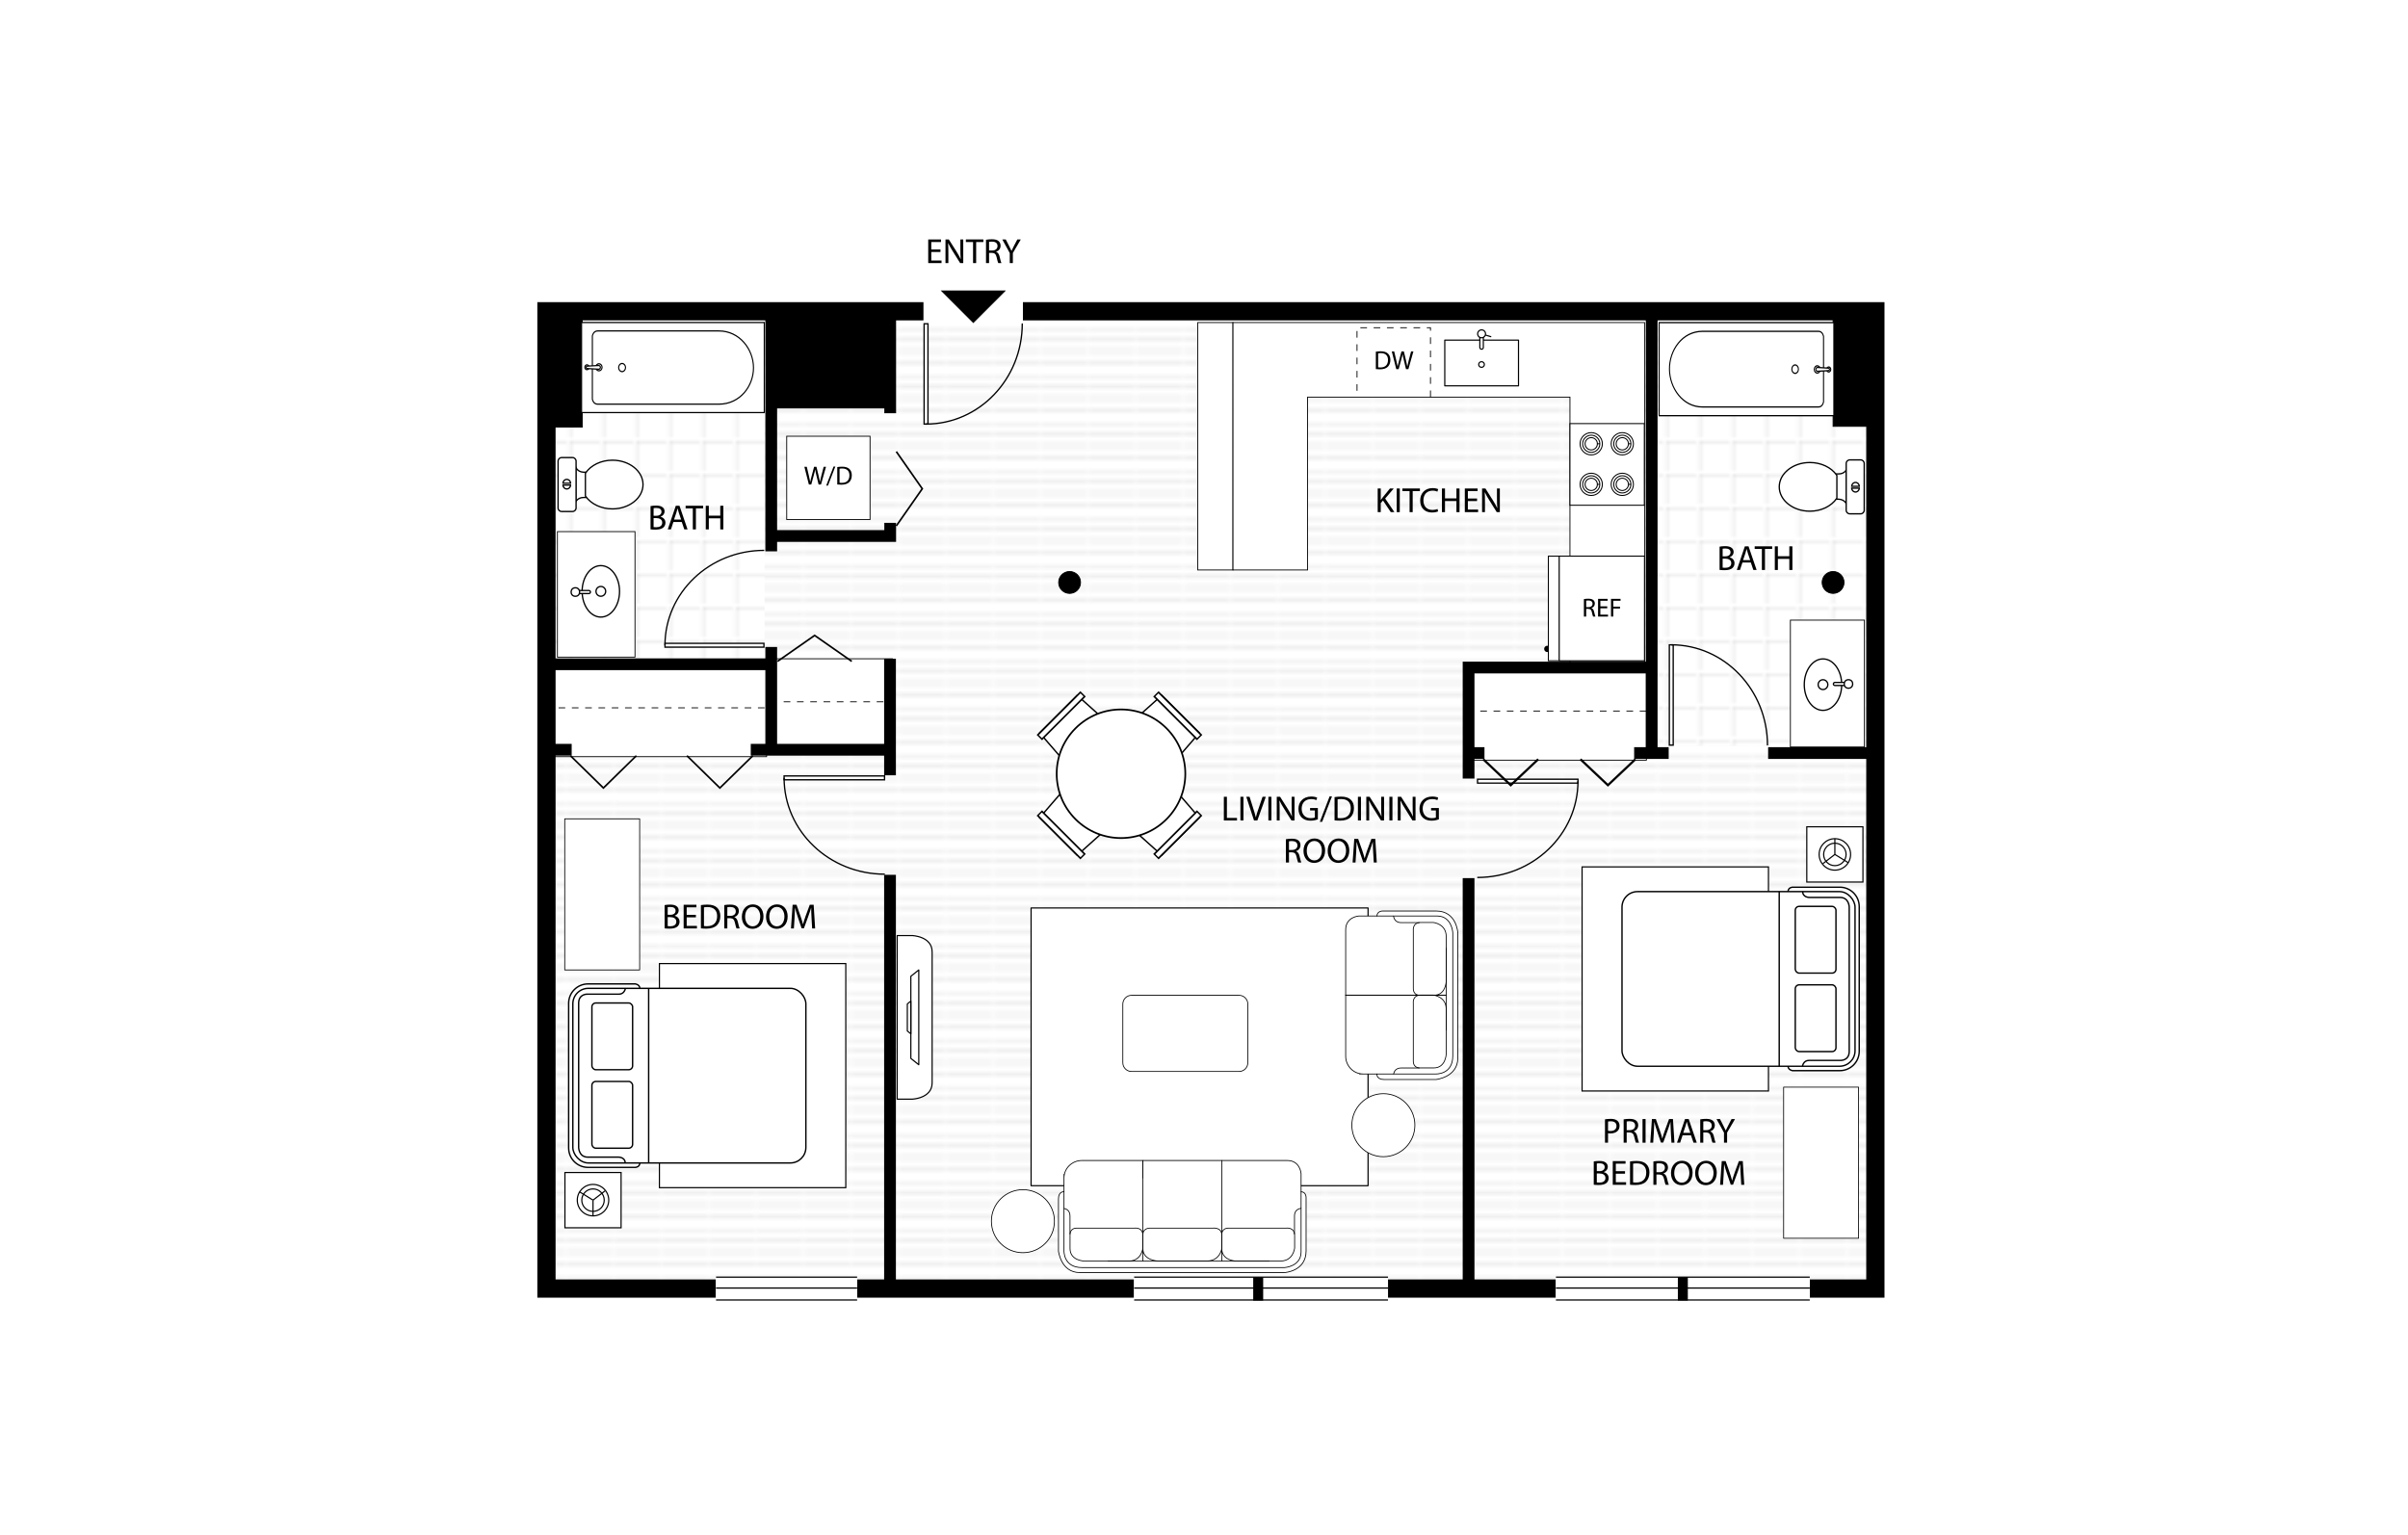 <?xml version="1.0" encoding="UTF-8"?><svg id="q" xmlns="http://www.w3.org/2000/svg" xmlns:xlink="http://www.w3.org/1999/xlink" viewBox="0 0 1035 660"><defs><style>.ao,.ap,.aq,.ar,.as,.at,.au,.av,.aw,.ax,.ay,.az,.ba{fill:none;}.bb{fill:url(#r);}.bc{fill:url(#s);}.ap,.aq,.ar,.as,.at,.au,.av,.aw,.ax,.bd,.be,.bf,.bg,.bh,.bi,.bj,.bk,.bl,.bm,.bn,.ay,.az,.ba{stroke:#000;}.ap,.bn{stroke-width:.3px;}.aq{stroke-width:.5px;}.ar,.bm{stroke-width:.428px;}.as{stroke-dasharray:2.856;}.as,.bd,.bl{stroke-width:.371px;}.at{stroke-width:.714px;}.bo{fill:#c6c6c6;}.bp,.be,.bf,.bg,.bh,.bi,.bj,.bk,.bl,.bm,.bn{fill:#fff;}.au,.ax{stroke-miterlimit:10;}.au,.be{stroke-width:.36px;}.av,.aw,.be,.bf,.bg,.bh{stroke-linecap:round;stroke-linejoin:round;}.av,.bf{stroke-width:.343px;}.aw,.bh{stroke-width:.502px;}.ax{stroke-width:.311px;}.bq{clip-path:url(#b);}.bg{stroke-width:.5px;}.bi{stroke-width:.733px;}.bj{stroke-width:.5px;}.bk{stroke-width:.35px;}.ay{stroke-width:7.839px;}.az{stroke-width:4.284px;}.ba{stroke-width:5.055px;}</style><clipPath id="b"><rect class="bp" y=".15" width="22.677" height="5.637"/></clipPath><symbol id="a" viewBox="0 0 22.677 5.939"><rect class="bp" y=".15" width="22.677" height="5.637"/><g class="bq"><rect class="bp" y=".15" width="22.677" height="5.637"/></g><path d="M22.677,5.639H0V.301h22.677v5.338ZM22.677,0H0v5.939h22.677V0Z"/><line class="ax" y1="3.102" x2="22.677" y2="3.102"/></symbol><symbol id="c" viewBox="0 0 33.806 6.446"><polyline class="aq" points="21.541 6.267 27.586 .35 33.631 6.267"/><polyline class="aq" points=".175 6.267 6.22 .35 12.265 6.267"/></symbol><symbol id="d" viewBox="0 0 22.659 23.155"><rect id="e" class="bn" x=".15" y=".15" width=".88" height="22.855"/><path class="ap" d="M22.509,23.069C22.509,10.412,12.695.15.59.15"/></symbol><symbol id="f" viewBox="0 0 12.036 11.344"><g id="g"><path class="bn" d="M.15,4.42C.15,2.061,2.779.15,6.017.15c3.244,0,5.869,1.911,5.869,4.269,0,2.353-2.625,4.264-5.869,4.264C2.779,8.683.15,6.773.15,4.42"/><path class="bn" d="M4.901,4.413c0-.607.5-1.101,1.117-1.101.618,0,1.118.493,1.118,1.101,0,.614-.5,1.109-1.118,1.109-.617,0-1.117-.495-1.117-1.109"/></g><path class="bn" d="M6.518,9.877c0,.192-.155.347-.347.347h0c-.192,0-.347-.155-.347-.347v-2.742c0-.192.155-.347.347-.347h0c.192,0,.347.155.347.347v2.742Z"/><circle class="bn" cx="6.171" cy="10.224" r=".97"/></symbol><symbol id="h" viewBox="0 0 22.677 5.939"><use width="22.677" height="5.939" xlink:href="#a"/></symbol><symbol id="i" viewBox="0 0 22.407 50.698"><g id="j"><rect class="bn" x=".15" y=".15" width="22.107" height="50.398"/><path class="bn" d="M2.218,12.669C2.218,6.959,6.71,3.162,11.204,3.125c4.493-.04,8.985,3.676,8.985,9.545v33.443c0,1.252-1.236,1.461-1.236,1.461H3.455s-1.236-.209-1.236-1.461V12.669Z"/><path class="bn" d="M12.202,39.375c0,.525-.448.951-.998.951-.554,0-.999-.426-.999-.951,0-.524.445-.95.999-.95.55,0,.998.426.998.95"/><path class="bn" d="M10.524,46.374c-.336-.338-.337-.886.003-1.225.341-.337.886-.337,1.224.003.338.338.337.886-.002,1.225-.34.337-.888.336-1.225-.003"/><path class="bn" d="M10.71,49.485c-.232-.231-.231-.605.002-.837.233-.23.606-.229.838.002.23.232.23.607-.002.837-.233.232-.607.231-.838-.002"/><path class="bn" d="M10.696,45.801c.001-.209.247-.455.46-.457.21.003.455.249.456.459l-.16,3.049c.002.208-.095.457-.305.457-.212-.001-.308-.25-.306-.461l-.144-3.048Z"/></g></symbol><symbol id="k" viewBox="0 0 12.599 19.669"><g id="l"><path class="bn" d="M2.323,15.492s1.103-.378,1.161-1.775v-1.498h5.766v1.471c0,1.399,1.026,1.803,1.026,1.803H2.323Z"/><path class="bn" d="M11.636,15.415c.447,0,.812.364.812.809v2.486c0,.445-.365.81-.812.81H.965c-.449,0-.815-.364-.815-.81v-2.486c0-.444.366-.809.815-.809h10.671Z"/><path class="bn" d="M6.298.15c3.061,0,5.553,3.13,5.553,6.976,0,2.551-1.107,4.897-2.889,6.123l-.059.04H3.729l-.056-.04c-1.806-1.217-2.926-3.564-2.926-6.123C.748,3.28,3.239.15,6.298.15"/><path class="bn" d="M7.306,17.537c0-.477-.393-.858-.881-.86v1.721c.488-.002.881-.385.881-.86Z"/><path class="bn" d="M6.001,16.676c-.484,0-.879.383-.879.86,0,.477.395.86.879.86h.002v-1.721h-.002Z"/></g></symbol><symbol id="m" viewBox="0 0 61.56 47.7"><path class="be" d="M43.02,46.374c0,.973,1.147,1.145,1.147,1.145h12.214c2.762,0,5-2.238,5-5V5.18c0-2.762-2.238-5-5-5h-12.214s-1.051.052-1.141,1.006c-.004.043-.006.087-.006.134v45.055Z"/><rect class="be" x=".18" y="1.32" width="60.12" height="45.061" rx="4" ry="4"/><path class="au" d="M46.74,46.38s.208-1.504,1.666-1.504h8.041s2.315.173,2.353-2.276V5.319s-.018-2.499-2.373-2.499h-7.917s-1.71.012-1.71-1.5"/><rect class="au" x="44.88" y="25.38" width="10.5" height="17.219" rx="1" ry="1"/><rect class="au" x="44.88" y="5.13" width="10.5" height="17.219" rx="1" ry="1"/><line class="au" x1="40.74" y1="1.32" x2="40.74" y2="46.38"/></symbol><symbol id="n" viewBox="0 0 7.44 14.819"><polygon points="0 0 0 14.819 7.44 7.38 .06 0 0 0"/></symbol><symbol id="o" viewBox="0 0 13.6 15.678"><g id="p"><polygon class="bk" points="13.425 15.253 13.425 .191 .175 1.328 .175 14.409 13.425 15.253"/><line class="bk" x1="1.137" y1="14.409" x2="1.137" y2="1.328"/><rect class="bk" x=".175" y=".628" width="1.25" height="14.875"/></g></symbol><pattern id="r" x="0" y="0" width="9.688" height="9.691" patternTransform="translate(-23226.633 -23950.232) rotate(-180) scale(2.039)" patternUnits="userSpaceOnUse" viewBox="0 0 9.688 9.691"><rect class="ao" y="0" width="9.688" height="9.691"/><rect class="bo" y="0" width="9.688" height=".124"/><rect class="bo" y="2.363" width="9.688" height=".24"/><rect class="bo" y="4.726" width="9.688" height=".24"/><rect class="bo" y="7.088" width="9.688" height=".24"/><rect class="bo" y="9.567" width="9.688" height=".124"/></pattern><pattern id="s" x="0" y="0" width="9.061" height="9.061" patternTransform="translate(-18934.472 3088.323) rotate(90) scale(1.428)" patternUnits="userSpaceOnUse" viewBox="0 0 9.061 9.061"><rect class="ao" y="0" width="9.061" height="9.061"/><polygon class="bo" points=".24 8.82 .24 0 0 0 0 8.82 0 9.061 .24 9.061 9.061 9.061 9.061 8.82 .24 8.82"/></pattern></defs><rect class="bp" width="1035" height="660"/><path class="bb" d="M709.806,320.614v-144.381h96.259v-37.325H233.62v415.054h572.445v-233.348h-96.259ZM328.63,283.214h-91.632v-111.221h91.632v111.221Z"/><rect class="bh" x="443.181" y="390.351" width="144.839" height="119.39"/><path class="bh" d="M385.626,437.389v35.151h6.391s8.629-.264,8.629-7.024v-56.287c0-6.76-8.629-7.026-8.629-7.026h-6.391v35.186Z"/><polygon class="aw" points="391.497 455.025 391.613 455.117 394.907 457.742 394.907 416.996 394.907 416.996 391.497 419.711 391.497 455.025"/><polyline class="aw" points="389.985 443.223 391.497 444.442 391.497 430.388 389.985 431.608 389.985 443.223"/><rect class="bl" x="514.815" y="138.666" width="15.14" height="106.374"/><polygon class="bl" points="683.847 138.666 674.794 138.666 562.016 138.666 561.068 138.666 529.955 138.666 529.955 245.04 562.016 245.04 562.016 170.727 674.794 170.727 674.794 285.57 706.856 285.57 706.856 138.666 683.847 138.666"/><rect class="bc" x="236.998" y="171.992" width="91.632" height="111.221"/><rect class="bc" x="709.806" y="176.233" width="96.574" height="144.381"/><rect class="bl" x="769.54" y="266.601" width="31.812" height="54.547"/><use width="12.599" height="19.669" transform="translate(764.471 221.178) rotate(-90) scale(1.885)" xlink:href="#k"/><rect class="bl" x="631.221" y="287.691" width="76.426" height="39.115"/><rect class="bl" x="239.586" y="228.545" width="33.346" height="53.961"/><use width="12.599" height="19.669" transform="translate(276.665 196.435) rotate(90) scale(1.885)" xlink:href="#k"/><rect class="bl" x="333.255" y="283.214" width="50.309" height="36.995"/><rect class="bl" x="234.877" y="286.181" width="94.609" height="39.116"/><line id="t" class="ba" x1="331.017" y1="285.57" x2="235.113" y2="285.57"/><line id="u" class="ba" x1="709.924" y1="322.8" x2="709.924" y2="130.206"/><polyline id="v" class="ba" points="708.51 286.983 631.221 286.983 631.221 334.718"/><polyline id="w" class="ba" points="332.195 230.43 382.622 230.43 382.622 224.775"/><polyline id="x" class="ay" points="777.866 553.962 806.065 553.962 806.065 133.818 439.665 133.818"/><polyline id="y" class="ay" points="307.767 553.962 234.877 553.962 234.877 133.818 396.918 133.818"/><line id="z" class="ba" x1="638.054" y1="323.743" x2="629.807" y2="323.743"/><line id="aa" class="ba" x1="806.38" y1="323.743" x2="759.976" y2="323.743"/><line id="ab" class="ba" x1="717.229" y1="323.743" x2="702.384" y2="323.743"/><line id="ac" class="ba" x1="631.221" y1="555.376" x2="631.221" y2="377.511"/><path id="ad" class="ay" d="M596.582,553.962h72.184-72.184Z"/><path id="ae" class="ay" d="M368.405,553.962h119.076-119.076Z"/><line id="af" class="ba" x1="382.544" y1="552.077" x2="382.544" y2="376.098"/><line id="ag" class="ba" x1="382.544" y1="333.304" x2="382.544" y2="283.214"/><line id="ah" class="ba" x1="381.915" y1="322.329" x2="322.692" y2="322.329"/><line id="ai" class="ba" x1="245.716" y1="322.329" x2="233.934" y2="322.329"/><line id="aj" class="ba" x1="331.488" y1="323.272" x2="331.488" y2="278.147"/><line id="ak" class="ba" x1="331.488" y1="237.028" x2="331.488" y2="132.405"/><line id="al" class="ba" x1="382.622" y1="177.648" x2="382.622" y2="134.054"/><use width="22.659" height="23.155" transform="translate(396.917 182.593) scale(1.887 -1.887)" xlink:href="#d"/><use width="22.659" height="23.155" transform="translate(336.734 333.303) rotate(90) scale(1.889 -1.889)" xlink:href="#d"/><use width="22.659" height="23.155" transform="translate(285.539 278.501) rotate(-90) scale(1.861)" xlink:href="#d"/><use width="22.677" height="5.939" transform="translate(368.405 559.137) rotate(-180) scale(2.674 1.742)" xlink:href="#h"/><use width="22.677" height="5.939" transform="translate(596.582 559.137) rotate(-180) scale(4.811 1.742)" xlink:href="#h"/><use width="22.677" height="5.939" transform="translate(777.867 559.137) rotate(-180) scale(4.811 1.742)" xlink:href="#h"/><use width="22.659" height="23.155" transform="translate(678.523 334.717) rotate(90) scale(1.889)" xlink:href="#d"/><use width="22.659" height="23.155" transform="translate(717.228 276.93) scale(1.887)" xlink:href="#d"/><rect class="bd" x="331.488" y="133.818" width="50.544" height="41.59"/><polyline class="at" points="334.184 284.327 350.144 273.173 366.105 284.327"/><polyline class="at" points="385.256 194.156 396.41 210.117 385.256 226.078"/><polyline class="at" points="273.517 324.897 259.354 338.762 245.19 324.897"/><polyline class="at" points="323.58 324.897 309.416 338.762 295.252 324.897"/><line class="as" x1="328.63" y1="304.303" x2="239" y2="304.303"/><line class="as" x1="379.676" y1="301.711" x2="334.184" y2="301.711"/><rect class="bd" x="233.62" y="133.818" width="16.652" height="49.799"/><use width="22.407" height="50.698" transform="translate(328.729 138.387) rotate(90) scale(1.752 1.558)" xlink:href="#i"/><use width="12.036" height="11.344" transform="translate(266.574 242.885) rotate(90) scale(1.885)" xlink:href="#f"/><rect class="bl" x="338.145" y="187.544" width="35.817" height="35.817"/><path class="bd" d="M464.447,250.401c0,2.603-2.109,4.713-4.712,4.713s-4.713-2.11-4.713-4.713,2.11-4.712,4.713-4.712,4.712,2.109,4.712,4.712Z"/><path class="bd" d="M792.603,250.401c0,2.603-2.109,4.713-4.711,4.713-2.604,0-4.714-2.11-4.714-4.713s2.109-4.712,4.714-4.712c2.602,0,4.711,2.109,4.711,4.712Z"/><use width="33.806" height="6.446" transform="translate(703.267 338.224) rotate(-180) scale(1.955 1.885)" xlink:href="#c"/><line class="as" x1="707.646" y1="305.678" x2="633.93" y2="305.678"/><rect class="bd" x="787.891" y="133.818" width="18.174" height="49.484"/><use width="22.407" height="50.698" transform="translate(712.908 178.983) rotate(-90) scale(1.81 1.49)" xlink:href="#i"/><use width="12.036" height="11.344" transform="translate(775.224 305.678) rotate(-90) scale(1.885)" xlink:href="#f"/><g id="am"><rect class="bm" x="674.794" y="182.107" width="31.958" height="35.105"/><path class="bm" d="M702.08,208.23c0,2.644-2.143,4.788-4.788,4.788-2.648,0-4.791-2.145-4.791-4.788s2.143-4.792,4.791-4.792c2.645,0,4.788,2.15,4.788,4.792"/><path class="bm" d="M700.465,208.23h-.528c0,1.458-1.187,2.642-2.645,2.644-1.454-.002-2.633-1.186-2.64-2.644.007-1.457,1.186-2.643,2.64-2.643,1.458,0,2.645,1.186,2.645,2.643h1.053c0-2.041-1.655-3.696-3.698-3.696-2.038,0-3.694,1.656-3.694,3.696s1.656,3.7,3.694,3.7c2.043-.003,3.698-1.659,3.698-3.7h-.525Z"/><path class="bm" d="M702.08,190.788c0,2.644-2.143,4.789-4.788,4.789-2.648,0-4.791-2.145-4.791-4.789s2.143-4.793,4.791-4.793c2.645,0,4.788,2.15,4.788,4.793"/><path class="bm" d="M700.465,190.788h-.528c0,1.458-1.187,2.642-2.645,2.644-1.454-.003-2.633-1.186-2.64-2.644.007-1.457,1.186-2.644,2.64-2.644,1.458,0,2.645,1.187,2.645,2.644h1.053c0-2.042-1.655-3.696-3.698-3.696-2.038,0-3.694,1.655-3.694,3.696,0,2.04,1.656,3.699,3.694,3.699,2.043-.001,3.698-1.659,3.698-3.699h-.525Z"/><path class="bm" d="M688.727,208.23c0,2.644-2.143,4.788-4.787,4.788-2.649,0-4.792-2.145-4.792-4.788s2.143-4.792,4.792-4.792c2.644,0,4.787,2.15,4.787,4.792"/><path class="bm" d="M687.111,208.23h-.527c0,1.458-1.187,2.642-2.644,2.644-1.458-.002-2.635-1.186-2.642-2.644.007-1.457,1.184-2.643,2.642-2.643s2.644,1.186,2.644,2.643h1.053c0-2.041-1.655-3.696-3.697-3.696-2.039,0-3.696,1.656-3.696,3.696s1.657,3.7,3.696,3.7c2.042-.003,3.697-1.659,3.697-3.7h-.526Z"/><path class="bm" d="M688.727,190.788c0,2.644-2.143,4.789-4.787,4.789-2.649,0-4.792-2.145-4.792-4.789s2.143-4.793,4.792-4.793c2.644,0,4.787,2.15,4.787,4.793"/><path class="bm" d="M687.111,190.788h-.527c0,1.458-1.187,2.642-2.644,2.644-1.458-.003-2.635-1.186-2.642-2.644.007-1.457,1.184-2.644,2.642-2.644s2.644,1.187,2.644,2.644h1.053c0-2.042-1.655-3.696-3.697-3.696-2.039,0-3.696,1.655-3.696,3.696,0,2.04,1.657,3.699,3.696,3.699,2.042-.001,3.697-1.659,3.697-3.699h-.526Z"/></g><path d="M665.018,277.612c.733,0,1.317.607,1.317,1.362,0,.75-.584,1.355-1.317,1.355-.721,0-1.318-.605-1.318-1.355,0-.755.597-1.362,1.318-1.362"/><rect class="bm" x="665.505" y="239.084" width="41.312" height="44.979"/><line class="ar" x1="670.204" y1="284.063" x2="670.204" y2="239.084"/><rect class="bm" x="670.204" y="239.084" width="36.613" height="44.979"/><rect class="bg" x="620.992" y="146.226" width="31.684" height="19.653"/><g id="an"><path class="bg" d="M638.011,156.708c0,.666-.548,1.207-1.224,1.207-.677,0-1.225-.541-1.225-1.207,0-.669.548-1.215,1.225-1.215.676,0,1.224.547,1.224,1.215"/><path class="bg" d="M636.81,150.137c.416,0,.755-.339.755-.755v-5.116c0-.416-.339-.755-.755-.755-.416,0-.753.339-.753.755v5.116c0,.416.337.755.753.755Z"/><line class="bg" x1="636.81" y1="143.512" x2="640.769" y2="144.747"/><path class="bg" d="M635.115,143.512c0-.935.76-1.695,1.695-1.695.939,0,1.697.76,1.697,1.695,0,.939-.759,1.697-1.697,1.697-.935,0-1.695-.758-1.695-1.697Z"/></g><polyline class="as" points="614.844 170.727 614.844 140.887 583.269 140.887 583.269 170.727"/><use width="13.6" height="15.678" transform="translate(517.332 316.492) rotate(135) scale(2.054 1.745)" xlink:href="#o"/><use width="13.6" height="15.678" transform="translate(445.006 350.115) rotate(-45) scale(2.054 1.745)" xlink:href="#o"/><use width="13.6" height="15.678" transform="translate(517.332 350.118) rotate(-135) scale(2.054 -1.745)" xlink:href="#o"/><use width="13.6" height="15.678" transform="translate(445.006 316.493) rotate(45) scale(2.054 -1.745)" xlink:href="#o"/><path class="bi" d="M462.28,352.194c-10.795-10.796-10.795-28.297,0-39.092,10.796-10.795,28.297-10.795,39.093,0,10.795,10.795,10.795,28.296,0,39.092-10.796,10.795-28.297,10.795-39.093,0Z"/><path class="bf" d="M491.235,498.912h-26.233c-4.243,0-7.684,3.378-7.684,7.542v-1.625c0,.013.004.026.004.037v7.504h-.224s-2.148-.133-2.148,3.049v22.401s1.009,9.276,9.158,9.276h87.996s9.273-.481,9.273-9.276v-23.085s-.034-2.364-2.147-2.364v-7.802s-.376-5.655-5.913-5.655h-62.082v7.542"/><path class="av" d="M457.322,512.369v25.18s-.434,7.397,7.734,7.397h87.048s7.014-.387,7.127-6.624v-25.953"/><path class="av" d="M459.925,530.793s-.211-2.813,2.969-2.813h24.858s3.483-.483,3.483,3.247v5.352s-.576,5.539-5.996,5.539h-19.433s-5.886-.212-5.886-5.354l.004-5.972Z"/><path class="av" d="M525.142,530.793s-.211-2.813,2.968-2.813h24.859s3.484-.483,3.484,3.247v5.352s-.576,5.539-5.997,5.539h-19.433s-5.887-.212-5.887-5.354l.005-5.972Z"/><path class="av" d="M491.239,530.793s-.228-2.813,3.22-2.813h26.951s3.776-.483,3.776,3.247v5.352s-.626,5.539-6.501,5.539h-21.07s-6.381-.212-6.381-5.354l.004-5.972Z"/><path class="av" d="M559.199,519.497s-2.804.148-2.804,3.248v7.765"/><path class="av" d="M457.322,519.527c.667.112,2.579.657,2.579,3.218v7.765"/><line class="av" x1="525.137" y1="498.912" x2="525.137" y2="542.119"/><line class="av" x1="491.235" y1="498.912" x2="491.235" y2="542.119"/><line class="av" x1="545.482" y1="542.119" x2="476.208" y2="542.119"/><path class="bf" d="M578.394,435.486v18.549c0,4.242,3.38,7.684,7.544,7.684h-1.628c.014,0,.026-.004.037-.004l7.504.001v.224s-.132,2.148,3.048,2.148h22.401s9.279-1.009,9.279-9.159v-54s-.482-9.275-9.279-9.274l-23.085-.001s-2.364.034-2.364,2.148l-7.801-.001s-5.655.375-5.655,5.913v35.772"/><path class="av" d="M591.851,461.715l25.182-.001s7.397.435,7.397-7.734v-53.053s-.387-7.015-6.624-7.127h-25.954"/><path class="av" d="M610.276,459.112s-2.813.211-2.814-2.969v-24.858s-.482-3.484,3.248-3.484h5.353s5.538.576,5.537,5.996l.001,19.433s-.209,5.886-5.353,5.886l-5.972-.004Z"/><path class="av" d="M610.276,427.89s-2.813.211-2.813-2.969v-24.859s-.482-3.482,3.248-3.482h5.353s5.538.575,5.538,5.995l.001,19.434s-.209,5.886-5.353,5.886l-5.972-.004Z"/><path class="av" d="M598.98,393.833s.148,2.803,3.248,2.803l7.764.001"/><path class="av" d="M599.01,461.714c.114-.666.659-2.579,3.218-2.579h7.765"/><line class="av" x1="578.394" y1="427.894" x2="621.602" y2="427.894"/><line class="av" x1="578.394" y1="427.8" x2="621.602" y2="427.8"/><line class="av" x1="621.602" y1="407.55" x2="621.602" y2="442.829"/><path class="bf" d="M608.14,483.73c0,7.482-6.065,13.546-13.545,13.546s-13.546-6.064-13.546-13.546,6.065-13.545,13.546-13.545,13.545,6.064,13.545,13.545Z"/><path class="bf" d="M453.211,525.004c0,7.481-6.065,13.545-13.546,13.545s-13.545-6.064-13.545-13.545,6.065-13.546,13.545-13.546,13.546,6.064,13.546,13.546Z"/><path class="bf" d="M486.377,427.894h46.185c2.081,0,3.771,1.69,3.771,3.771v25.213c0,2.081-1.689,3.77-3.77,3.77h-46.185c-2.081,0-3.77-1.69-3.77-3.77v-25.213c0-2.081,1.69-3.77,3.77-3.77Z"/><rect class="bf" x="242.732" y="352.02" width="32.204" height="64.976"/><rect class="bf" x="766.634" y="467.379" width="32.201" height="64.976"/><rect class="bj" x="283.429" y="414.256" width="80.106" height="96.336"/><rect class="bj" x="242.82" y="504.078" width="24.132" height="23.761"/><path class="bj" d="M254.886,522.72c-3.733,0-6.762-3.027-6.762-6.76,0-3.736,3.029-6.763,6.762-6.763s6.761,3.027,6.761,6.763c0,3.733-3.027,6.76-6.761,6.76Z"/><path class="bj" d="M254.886,520.785c-2.665,0-4.827-2.162-4.827-4.826,0-2.666,2.162-4.826,4.827-4.826,2.664,0,4.825,2.161,4.825,4.826,0,2.664-2.162,4.826-4.825,4.826Z"/><line class="bj" x1="254.886" y1="515.959" x2="249.14" y2="512.405"/><line class="bj" x1="254.886" y1="515.959" x2="260.027" y2="511.993"/><line class="bj" x1="254.886" y1="515.959" x2="254.886" y2="522.72"/><use width="61.56" height="47.7" transform="translate(346.676 502.167) rotate(-180) scale(1.666)" xlink:href="#m"/><rect class="bj" x="680.008" y="372.692" width="80.107" height="96.336"/><rect class="bj" x="776.592" y="355.445" width="24.13" height="23.761"/><path class="bj" d="M788.657,360.565c3.734,0,6.761,3.027,6.761,6.76,0,3.736-3.027,6.763-6.761,6.763s-6.761-3.027-6.761-6.763c0-3.733,3.027-6.76,6.761-6.76Z"/><path class="bj" d="M788.657,362.5c2.664,0,4.827,2.162,4.827,4.826,0,2.666-2.163,4.827-4.827,4.827s-4.824-2.161-4.824-4.827c0-2.664,2.161-4.826,4.824-4.826Z"/><line class="bj" x1="788.657" y1="367.325" x2="794.403" y2="370.879"/><line class="bj" x1="788.657" y1="367.325" x2="783.516" y2="371.291"/><line class="bj" x1="788.657" y1="367.325" x2="788.657" y2="360.565"/><use width="61.56" height="47.7" transform="translate(696.867 381.117) scale(1.666)" xlink:href="#m"/><line class="az" x1="723.316" y1="559.137" x2="723.316" y2="549.093"/><line class="az" x1="540.794" y1="559.137" x2="540.794" y2="549.093"/><path d="M404.233,108.341h-3.954v3.666h4.406v1.102h-5.719v-10.17h5.492v1.102h-4.18v3.213h3.954v1.087Z"/><path d="M406.386,113.109v-10.17h1.433l3.259,5.146c.755,1.192,1.343,2.263,1.826,3.304l.03-.015c-.12-1.358-.151-2.595-.151-4.179v-4.255h1.237v10.17h-1.327l-3.229-5.16c-.709-1.131-1.389-2.294-1.901-3.395l-.046.015c.075,1.283.106,2.505.106,4.195v4.346h-1.237Z"/><path d="M418.241,104.055h-3.093v-1.117h7.529v1.117h-3.108v9.053h-1.328v-9.053Z"/><path d="M423.805,103.075c.664-.136,1.614-.211,2.52-.211,1.403,0,2.308.257,2.942.83.513.453.799,1.147.799,1.931,0,1.343-.845,2.234-1.916,2.595v.046c.784.271,1.252.995,1.494,2.052.332,1.418.574,2.399.784,2.791h-1.358c-.166-.287-.393-1.162-.679-2.429-.302-1.403-.845-1.931-2.036-1.977h-1.238v4.406h-1.312v-10.034ZM425.117,107.707h1.343c1.403,0,2.294-.77,2.294-1.931,0-1.313-.95-1.886-2.339-1.902-.634,0-1.086.061-1.298.121v3.712Z"/><path d="M434.015,113.109v-4.315l-3.214-5.855h1.494l1.434,2.807c.393.769.694,1.388,1.011,2.097h.03c.287-.664.634-1.328,1.026-2.097l1.463-2.807h1.494l-3.409,5.839v4.331h-1.328Z"/><path d="M279.615,217.568c.573-.12,1.479-.211,2.399-.211,1.313,0,2.158.226,2.792.739.528.393.845.996.845,1.795,0,.981-.648,1.841-1.72,2.234v.03c.966.242,2.098,1.041,2.098,2.55,0,.875-.347,1.539-.861,2.037-.709.648-1.856.95-3.515.95-.906,0-1.599-.06-2.037-.12v-10.004ZM280.927,221.733h1.192c1.389,0,2.203-.725,2.203-1.705,0-1.192-.906-1.66-2.234-1.66-.603,0-.95.046-1.162.091v3.274ZM280.927,226.606c.257.045.634.061,1.102.061,1.358,0,2.61-.498,2.61-1.976,0-1.389-1.192-1.962-2.626-1.962h-1.086v3.877Z"/><path d="M289.433,224.404l-1.056,3.199h-1.358l3.455-10.17h1.585l3.47,10.17h-1.403l-1.087-3.199h-3.606ZM292.767,223.377l-.996-2.927c-.226-.663-.377-1.267-.528-1.856h-.03c-.151.604-.317,1.222-.513,1.841l-.996,2.942h3.063Z"/><path d="M297.788,218.549h-3.093v-1.117h7.529v1.117h-3.108v9.053h-1.328v-9.053Z"/><path d="M304.664,217.432v4.255h4.919v-4.255h1.327v10.17h-1.327v-4.768h-4.919v4.768h-1.312v-10.17h1.312Z"/><path d="M739.11,235.006c.573-.12,1.479-.211,2.399-.211,1.313,0,2.158.226,2.792.739.528.393.845.996.845,1.795,0,.981-.648,1.841-1.72,2.234v.03c.966.242,2.098,1.041,2.098,2.55,0,.875-.347,1.539-.861,2.037-.709.648-1.856.95-3.515.95-.906,0-1.599-.06-2.037-.12v-10.004ZM740.422,239.17h1.192c1.389,0,2.203-.725,2.203-1.705,0-1.192-.906-1.66-2.234-1.66-.603,0-.95.046-1.162.091v3.274ZM740.422,244.044c.257.045.634.061,1.102.061,1.358,0,2.61-.498,2.61-1.976,0-1.389-1.192-1.962-2.626-1.962h-1.086v3.877Z"/><path d="M748.927,241.841l-1.056,3.199h-1.358l3.457-10.17h1.583l3.471,10.17h-1.403l-1.087-3.199h-3.607ZM752.262,240.815l-.995-2.927c-.226-.663-.378-1.267-.529-1.856h-.03c-.151.604-.317,1.222-.513,1.841l-.997,2.942h3.063Z"/><path d="M757.283,235.986h-3.093v-1.117h7.529v1.117h-3.108v9.053h-1.328v-9.053Z"/><path d="M764.16,234.87v4.255h4.919v-4.255h1.328v10.17h-1.328v-4.768h-4.919v4.768h-1.314v-10.17h1.314Z"/><path d="M285.671,389.113c.573-.12,1.479-.211,2.399-.211,1.313,0,2.158.226,2.792.739.528.393.845.996.845,1.795,0,.981-.648,1.841-1.72,2.234v.03c.966.242,2.098,1.041,2.098,2.55,0,.875-.347,1.539-.861,2.037-.709.648-1.856.95-3.515.95-.906,0-1.599-.06-2.037-.12v-10.004ZM286.983,393.278h1.192c1.389,0,2.203-.725,2.203-1.705,0-1.192-.906-1.66-2.234-1.66-.603,0-.95.046-1.162.091v3.274ZM286.983,398.151c.257.045.634.061,1.102.061,1.358,0,2.61-.498,2.61-1.976,0-1.389-1.192-1.962-2.626-1.962h-1.086v3.877Z"/><path d="M299.11,394.38h-3.954v3.666h4.406v1.102h-5.719v-10.17h5.492v1.102h-4.18v3.213h3.954v1.087Z"/><path d="M301.264,389.113c.799-.12,1.75-.211,2.791-.211,1.886,0,3.229.438,4.119,1.267.905.83,1.434,2.007,1.434,3.652,0,1.659-.513,3.018-1.464,3.953-.95.951-2.52,1.463-4.496,1.463-.935,0-1.72-.045-2.384-.12v-10.004ZM302.576,398.106c.332.061.815.075,1.328.075,2.807,0,4.331-1.569,4.331-4.315.015-2.399-1.343-3.923-4.119-3.923-.679,0-1.192.061-1.539.136v8.027Z"/><path d="M311.307,389.113c.664-.136,1.614-.211,2.52-.211,1.403,0,2.308.257,2.942.83.513.453.799,1.146.799,1.931,0,1.343-.845,2.233-1.916,2.595v.046c.784.271,1.252.995,1.494,2.052.332,1.418.574,2.399.784,2.791h-1.358c-.166-.287-.393-1.162-.679-2.429-.302-1.403-.845-1.931-2.036-1.977h-1.238v4.406h-1.312v-10.034ZM312.619,393.746h1.343c1.403,0,2.294-.77,2.294-1.931,0-1.313-.95-1.886-2.339-1.902-.634,0-1.086.061-1.298.121v3.712Z"/><path d="M328.156,393.957c0,3.501-2.127,5.356-4.723,5.356-2.686,0-4.572-2.082-4.572-5.16,0-3.229,2.007-5.341,4.723-5.341,2.776,0,4.572,2.127,4.572,5.145ZM320.265,394.123c0,2.172,1.177,4.119,3.244,4.119,2.082,0,3.259-1.917,3.259-4.225,0-2.022-1.056-4.134-3.244-4.134-2.172,0-3.259,2.007-3.259,4.24Z"/><path d="M338.547,393.957c0,3.501-2.127,5.356-4.723,5.356-2.686,0-4.572-2.082-4.572-5.16,0-3.229,2.007-5.341,4.723-5.341,2.776,0,4.572,2.127,4.572,5.145ZM330.655,394.123c0,2.172,1.177,4.119,3.244,4.119,2.082,0,3.259-1.917,3.259-4.225,0-2.022-1.056-4.134-3.244-4.134-2.172,0-3.259,2.007-3.259,4.24Z"/><path d="M348.817,394.681c-.075-1.418-.166-3.123-.151-4.391h-.046c-.347,1.192-.769,2.459-1.282,3.863l-1.796,4.933h-.995l-1.645-4.843c-.483-1.434-.89-2.746-1.177-3.953h-.03c-.03,1.267-.106,2.972-.196,4.496l-.272,4.36h-1.252l.709-10.17h1.675l1.735,4.919c.423,1.252.77,2.368,1.026,3.425h.045c.257-1.026.619-2.143,1.071-3.425l1.811-4.919h1.675l.634,10.17h-1.282l-.257-4.466Z"/><path d="M689.85,481.21c.634-.105,1.463-.196,2.52-.196,1.298,0,2.248.302,2.851.845.559.483.89,1.222.89,2.127,0,.92-.271,1.645-.784,2.173-.694.739-1.826,1.117-3.108,1.117-.393,0-.755-.015-1.057-.091v4.074h-1.312v-10.049ZM691.162,486.114c.287.076.649.106,1.086.106,1.585,0,2.55-.769,2.55-2.172,0-1.343-.95-1.992-2.399-1.992-.574,0-1.011.045-1.238.106v3.953Z"/><path d="M697.872,481.226c.664-.136,1.614-.211,2.52-.211,1.403,0,2.308.257,2.942.83.513.453.799,1.147.799,1.931,0,1.343-.845,2.234-1.916,2.595v.046c.784.271,1.252.995,1.494,2.052.332,1.418.574,2.399.784,2.791h-1.358c-.166-.287-.393-1.162-.679-2.429-.302-1.403-.845-1.931-2.036-1.977h-1.238v4.406h-1.312v-10.034ZM699.185,485.858h1.343c1.403,0,2.294-.77,2.294-1.931,0-1.313-.95-1.886-2.339-1.902-.634,0-1.086.061-1.298.121v3.712Z"/><path d="M707.298,481.09v10.17h-1.312v-10.17h1.312Z"/><path d="M718.161,486.794c-.075-1.418-.166-3.123-.151-4.391h-.046c-.347,1.192-.769,2.459-1.282,3.863l-1.796,4.933h-.995l-1.645-4.843c-.483-1.434-.89-2.746-1.177-3.953h-.03c-.03,1.267-.106,2.972-.196,4.496l-.272,4.36h-1.252l.709-10.17h1.675l1.735,4.919c.423,1.252.77,2.368,1.026,3.425h.045c.257-1.026.619-2.143,1.071-3.425l1.811-4.919h1.675l.634,10.17h-1.282l-.257-4.466Z"/><path d="M723.208,488.061l-1.056,3.199h-1.358l3.455-10.17h1.585l3.47,10.17h-1.403l-1.086-3.199h-3.606ZM726.543,487.035l-.996-2.927c-.226-.663-.377-1.267-.528-1.856h-.03c-.151.604-.317,1.222-.513,1.841l-.996,2.942h3.063Z"/><path d="M730.793,481.226c.664-.136,1.614-.211,2.52-.211,1.403,0,2.308.257,2.942.83.513.453.799,1.147.799,1.931,0,1.343-.845,2.234-1.916,2.595v.046c.784.271,1.252.995,1.494,2.052.332,1.418.574,2.399.784,2.791h-1.358c-.166-.287-.393-1.162-.679-2.429-.302-1.403-.845-1.931-2.036-1.977h-1.238v4.406h-1.312v-10.034ZM732.106,485.858h1.343c1.403,0,2.294-.77,2.294-1.931,0-1.313-.95-1.886-2.339-1.902-.634,0-1.086.061-1.298.121v3.712Z"/><path d="M741.004,491.26v-4.315l-3.214-5.855h1.494l1.434,2.807c.393.769.694,1.388,1.011,2.097h.03c.287-.664.634-1.328,1.026-2.097l1.463-2.807h1.494l-3.409,5.839v4.331h-1.328Z"/><path d="M685.025,499.322c.573-.12,1.479-.211,2.399-.211,1.313,0,2.158.226,2.792.739.528.393.845.996.845,1.795,0,.981-.648,1.841-1.72,2.234v.03c.966.242,2.098,1.041,2.098,2.55,0,.875-.347,1.539-.861,2.037-.709.648-1.856.95-3.515.95-.906,0-1.599-.06-2.037-.12v-10.004ZM686.337,503.487h1.192c1.389,0,2.203-.725,2.203-1.705,0-1.192-.906-1.66-2.233-1.66-.604,0-.951.046-1.162.091v3.274ZM686.337,508.36c.257.045.634.061,1.102.061,1.358,0,2.61-.498,2.61-1.976,0-1.389-1.192-1.962-2.626-1.962h-1.086v3.877Z"/><path d="M698.464,504.588h-3.954v3.666h4.406v1.102h-5.719v-10.17h5.492v1.102h-4.18v3.213h3.954v1.087Z"/><path d="M700.617,499.322c.799-.12,1.75-.211,2.791-.211,1.886,0,3.229.438,4.119,1.267.905.83,1.434,2.007,1.434,3.652,0,1.659-.513,3.018-1.464,3.953-.95.951-2.52,1.463-4.496,1.463-.935,0-1.72-.045-2.384-.12v-10.004ZM701.93,508.315c.332.061.815.075,1.328.075,2.807,0,4.331-1.569,4.331-4.315.015-2.399-1.343-3.923-4.119-3.923-.679,0-1.192.061-1.539.136v8.027Z"/><path d="M710.661,499.322c.664-.136,1.614-.211,2.52-.211,1.403,0,2.308.257,2.942.83.513.453.799,1.147.799,1.931,0,1.343-.845,2.234-1.916,2.595v.046c.784.271,1.252.995,1.494,2.052.332,1.418.574,2.399.784,2.791h-1.358c-.166-.287-.393-1.162-.679-2.429-.302-1.403-.845-1.931-2.036-1.977h-1.238v4.406h-1.312v-10.034ZM711.973,503.955h1.343c1.403,0,2.294-.77,2.294-1.931,0-1.313-.95-1.886-2.339-1.902-.634,0-1.086.061-1.298.121v3.712Z"/><path d="M727.51,504.165c0,3.5-2.127,5.356-4.723,5.356-2.686,0-4.572-2.082-4.572-5.16,0-3.229,2.007-5.341,4.723-5.341,2.776,0,4.572,2.127,4.572,5.145ZM719.619,504.332c0,2.172,1.177,4.119,3.244,4.119,2.082,0,3.259-1.917,3.259-4.225,0-2.022-1.057-4.134-3.244-4.134-2.172,0-3.259,2.007-3.259,4.24Z"/><path d="M737.901,504.165c0,3.5-2.127,5.356-4.723,5.356-2.686,0-4.572-2.082-4.572-5.16,0-3.229,2.007-5.341,4.723-5.341,2.776,0,4.572,2.127,4.572,5.145ZM730.009,504.332c0,2.172,1.177,4.119,3.244,4.119,2.082,0,3.259-1.917,3.259-4.225,0-2.022-1.057-4.134-3.244-4.134-2.172,0-3.259,2.007-3.259,4.24Z"/><path d="M748.171,504.89c-.075-1.418-.166-3.123-.151-4.391h-.046c-.347,1.192-.769,2.459-1.282,3.863l-1.796,4.933h-.995l-1.645-4.843c-.483-1.434-.89-2.746-1.177-3.953h-.03c-.03,1.267-.106,2.972-.196,4.496l-.272,4.36h-1.252l.709-10.17h1.675l1.735,4.919c.423,1.252.77,2.368,1.026,3.425h.045c.257-1.026.619-2.143,1.071-3.425l1.811-4.919h1.675l.635,10.17h-1.284l-.257-4.466Z"/><path d="M526.032,342.546h1.312v9.068h4.346v1.102h-5.658v-10.17Z"/><path d="M534.462,342.546v10.17h-1.312v-10.17h1.312Z"/><path d="M538.987,352.716l-3.319-10.17h1.418l1.584,5.01c.438,1.373.815,2.61,1.087,3.802h.03c.286-1.177.709-2.459,1.162-3.787l1.72-5.024h1.403l-3.636,10.17h-1.448Z"/><path d="M546.481,342.546v10.17h-1.312v-10.17h1.312Z"/><path d="M548.773,352.716v-10.17h1.433l3.259,5.146c.755,1.192,1.343,2.263,1.826,3.304l.03-.015c-.12-1.358-.151-2.595-.151-4.179v-4.255h1.237v10.17h-1.327l-3.229-5.16c-.709-1.131-1.389-2.294-1.901-3.395l-.046.015c.075,1.283.106,2.505.106,4.195v4.346h-1.237Z"/><path d="M566.436,352.263c-.589.211-1.75.558-3.123.558-1.539,0-2.806-.393-3.802-1.343-.875-.845-1.418-2.203-1.418-3.787.015-3.033,2.097-5.251,5.507-5.251,1.177,0,2.097.257,2.535.468l-.317,1.071c-.543-.242-1.222-.438-2.248-.438-2.475,0-4.089,1.539-4.089,4.089,0,2.58,1.554,4.104,3.923,4.104.86,0,1.448-.121,1.75-.272v-3.032h-2.067v-1.057h3.35v4.889Z"/><path d="M567.276,353.319l4.21-10.939h1.026l-4.225,10.939h-1.011Z"/><path d="M573.611,342.682c.799-.12,1.75-.211,2.791-.211,1.886,0,3.229.438,4.119,1.267.905.83,1.434,2.007,1.434,3.652,0,1.659-.513,3.018-1.464,3.953-.95.951-2.52,1.463-4.496,1.463-.935,0-1.72-.045-2.384-.12v-10.004ZM574.923,351.675c.332.061.815.075,1.328.075,2.807,0,4.331-1.569,4.331-4.315.015-2.399-1.343-3.923-4.119-3.923-.679,0-1.192.061-1.539.136v8.027Z"/><path d="M584.966,342.546v10.17h-1.312v-10.17h1.312Z"/><path d="M587.258,352.716v-10.17h1.433l3.259,5.146c.755,1.192,1.343,2.263,1.826,3.304l.03-.015c-.12-1.358-.151-2.595-.151-4.179v-4.255h1.237v10.17h-1.327l-3.229-5.16c-.709-1.131-1.389-2.294-1.901-3.395l-.046.015c.075,1.283.106,2.505.106,4.195v4.346h-1.237Z"/><path d="M598.493,342.546v10.17h-1.312v-10.17h1.312Z"/><path d="M600.785,352.716v-10.17h1.433l3.259,5.146c.755,1.192,1.343,2.263,1.826,3.304l.03-.015c-.12-1.358-.151-2.595-.151-4.179v-4.255h1.237v10.17h-1.327l-3.229-5.16c-.709-1.131-1.389-2.294-1.901-3.395l-.046.015c.075,1.283.106,2.505.106,4.195v4.346h-1.237Z"/><path d="M618.448,352.263c-.589.211-1.75.558-3.123.558-1.539,0-2.806-.393-3.802-1.343-.875-.845-1.418-2.203-1.418-3.787.015-3.033,2.097-5.251,5.507-5.251,1.177,0,2.097.257,2.535.468l-.317,1.071c-.543-.242-1.222-.438-2.248-.438-2.475,0-4.089,1.539-4.089,4.089,0,2.58,1.554,4.104,3.923,4.104.86,0,1.448-.121,1.75-.272v-3.032h-2.067v-1.057h3.35v4.889Z"/><path d="M552.709,360.778c.664-.136,1.614-.211,2.52-.211,1.403,0,2.308.257,2.942.83.513.453.799,1.147.799,1.931,0,1.343-.845,2.234-1.916,2.595v.046c.784.271,1.252.995,1.494,2.052.332,1.418.574,2.399.784,2.791h-1.358c-.166-.287-.393-1.162-.679-2.429-.302-1.403-.845-1.931-2.036-1.977h-1.238v4.406h-1.312v-10.034ZM554.022,365.411h1.343c1.403,0,2.294-.77,2.294-1.931,0-1.313-.95-1.886-2.339-1.902-.634,0-1.086.061-1.298.121v3.712Z"/><path d="M569.559,365.621c0,3.5-2.127,5.356-4.723,5.356-2.686,0-4.572-2.082-4.572-5.16,0-3.229,2.007-5.341,4.723-5.341,2.776,0,4.572,2.127,4.572,5.145ZM561.667,365.788c0,2.172,1.177,4.119,3.244,4.119,2.082,0,3.259-1.917,3.259-4.225,0-2.022-1.057-4.134-3.244-4.134-2.172,0-3.259,2.007-3.259,4.24Z"/><path d="M579.949,365.621c0,3.5-2.127,5.356-4.723,5.356-2.686,0-4.572-2.082-4.572-5.16,0-3.229,2.007-5.341,4.723-5.341,2.776,0,4.572,2.127,4.572,5.145ZM572.058,365.788c0,2.172,1.177,4.119,3.244,4.119,2.082,0,3.259-1.917,3.259-4.225,0-2.022-1.057-4.134-3.244-4.134-2.172,0-3.259,2.007-3.259,4.24Z"/><path d="M590.219,366.346c-.075-1.418-.166-3.123-.151-4.391h-.046c-.347,1.192-.769,2.459-1.282,3.863l-1.796,4.933h-.995l-1.645-4.843c-.483-1.434-.89-2.746-1.177-3.953h-.03c-.03,1.267-.106,2.972-.196,4.496l-.272,4.36h-1.252l.709-10.17h1.675l1.735,4.919c.423,1.252.77,2.368,1.026,3.425h.045c.257-1.026.619-2.143,1.071-3.425l1.811-4.919h1.675l.634,10.17h-1.282l-.257-4.466Z"/><path d="M592.159,210.006h1.312v4.904h.045c.272-.392.543-.754.8-1.086l3.108-3.818h1.63l-3.682,4.315,3.968,5.855h-1.554l-3.35-4.994-.966,1.117v3.877h-1.312v-10.17Z"/><path d="M601.645,210.006v10.17h-1.312v-10.17h1.312Z"/><path d="M605.868,211.123h-3.093v-1.117h7.529v1.117h-3.108v9.053h-1.328v-9.053Z"/><path d="M618.131,219.844c-.483.242-1.448.483-2.686.483-2.867,0-5.024-1.811-5.024-5.145,0-3.184,2.158-5.341,5.311-5.341,1.267,0,2.067.271,2.414.453l-.317,1.071c-.498-.242-1.207-.423-2.052-.423-2.384,0-3.968,1.524-3.968,4.195,0,2.49,1.434,4.089,3.908,4.089.8,0,1.615-.166,2.143-.422l.271,1.041Z"/><path d="M621.083,210.006v4.255h4.919v-4.255h1.327v10.17h-1.327v-4.768h-4.919v4.768h-1.312v-10.17h1.312Z"/><path d="M634.87,215.408h-3.954v3.666h4.406v1.102h-5.719v-10.17h5.492v1.102h-4.18v3.213h3.954v1.087Z"/><path d="M637.023,220.176v-10.17h1.433l3.259,5.146c.755,1.192,1.343,2.263,1.826,3.304l.03-.015c-.12-1.358-.151-2.595-.151-4.179v-4.255h1.237v10.17h-1.327l-3.229-5.16c-.709-1.131-1.389-2.294-1.901-3.395l-.046.015c.075,1.283.106,2.505.106,4.195v4.346h-1.237Z"/><path d="M591.364,151.187c.6-.091,1.311-.159,2.091-.159,1.412,0,2.418.328,3.085.95.678.621,1.073,1.503,1.073,2.735,0,1.244-.384,2.261-1.096,2.962-.712.712-1.887,1.096-3.368,1.096-.701,0-1.288-.034-1.786-.09v-7.493ZM592.348,157.922c.248.045.61.057.994.057,2.102,0,3.244-1.175,3.244-3.232.011-1.797-1.006-2.938-3.085-2.938-.509,0-.893.045-1.153.102v6.012Z"/><path d="M600.14,158.702l-1.933-7.617h1.04l.904,3.854c.226.95.43,1.899.565,2.633h.023c.124-.757.362-1.661.621-2.644l1.017-3.843h1.028l.927,3.865c.215.904.418,1.808.531,2.61h.023c.158-.836.373-1.684.611-2.633l1.006-3.843h1.006l-2.158,7.617h-1.029l-.961-3.966c-.237-.972-.395-1.718-.497-2.486h-.023c-.136.757-.306,1.503-.588,2.486l-1.085,3.966h-1.028Z"/><path d="M680.79,257.554c.498-.102,1.209-.159,1.887-.159,1.051,0,1.729.192,2.204.621.384.339.599.859.599,1.447,0,1.006-.633,1.673-1.436,1.944v.034c.588.204.938.747,1.119,1.538.249,1.062.429,1.797.588,2.091h-1.017c-.124-.215-.294-.87-.509-1.82-.226-1.051-.633-1.447-1.526-1.48h-.926v3.3h-.984v-7.515ZM681.774,261.023h1.006c1.051,0,1.718-.576,1.718-1.447,0-.983-.712-1.413-1.752-1.424-.474,0-.814.045-.972.09v2.78Z"/><path d="M690.819,261.498h-2.961v2.746h3.3v.825h-4.284v-7.617h4.114v.825h-3.13v2.407h2.961v.814Z"/><path d="M692.44,257.452h4.103v.825h-3.119v2.531h2.882v.814h-2.882v3.447h-.984v-7.617Z"/><path d="M347.666,208.309l-1.933-7.617h1.04l.904,3.854c.226.95.43,1.899.565,2.633h.023c.124-.757.362-1.661.621-2.644l1.017-3.843h1.028l.927,3.865c.215.904.418,1.808.531,2.61h.023c.158-.836.373-1.684.611-2.633l1.006-3.843h1.006l-2.158,7.617h-1.029l-.961-3.966c-.237-.972-.395-1.718-.497-2.486h-.023c-.136.757-.306,1.503-.588,2.486l-1.085,3.966h-1.028Z"/><path d="M355.12,208.761l3.154-8.193h.768l-3.164,8.193h-.757Z"/><path d="M359.87,200.794c.6-.091,1.311-.159,2.091-.159,1.412,0,2.418.328,3.085.95.678.621,1.073,1.503,1.073,2.735,0,1.244-.384,2.261-1.096,2.962-.712.712-1.887,1.096-3.368,1.096-.701,0-1.288-.034-1.786-.09v-7.493ZM360.854,207.529c.248.045.61.057.994.057,2.102,0,3.244-1.175,3.244-3.232.011-1.797-1.006-2.938-3.085-2.938-.509,0-.893.045-1.153.102v6.012Z"/><use width="7.44" height="14.819" transform="translate(432.257 124.885) rotate(90) scale(1.885)" xlink:href="#n"/></svg>